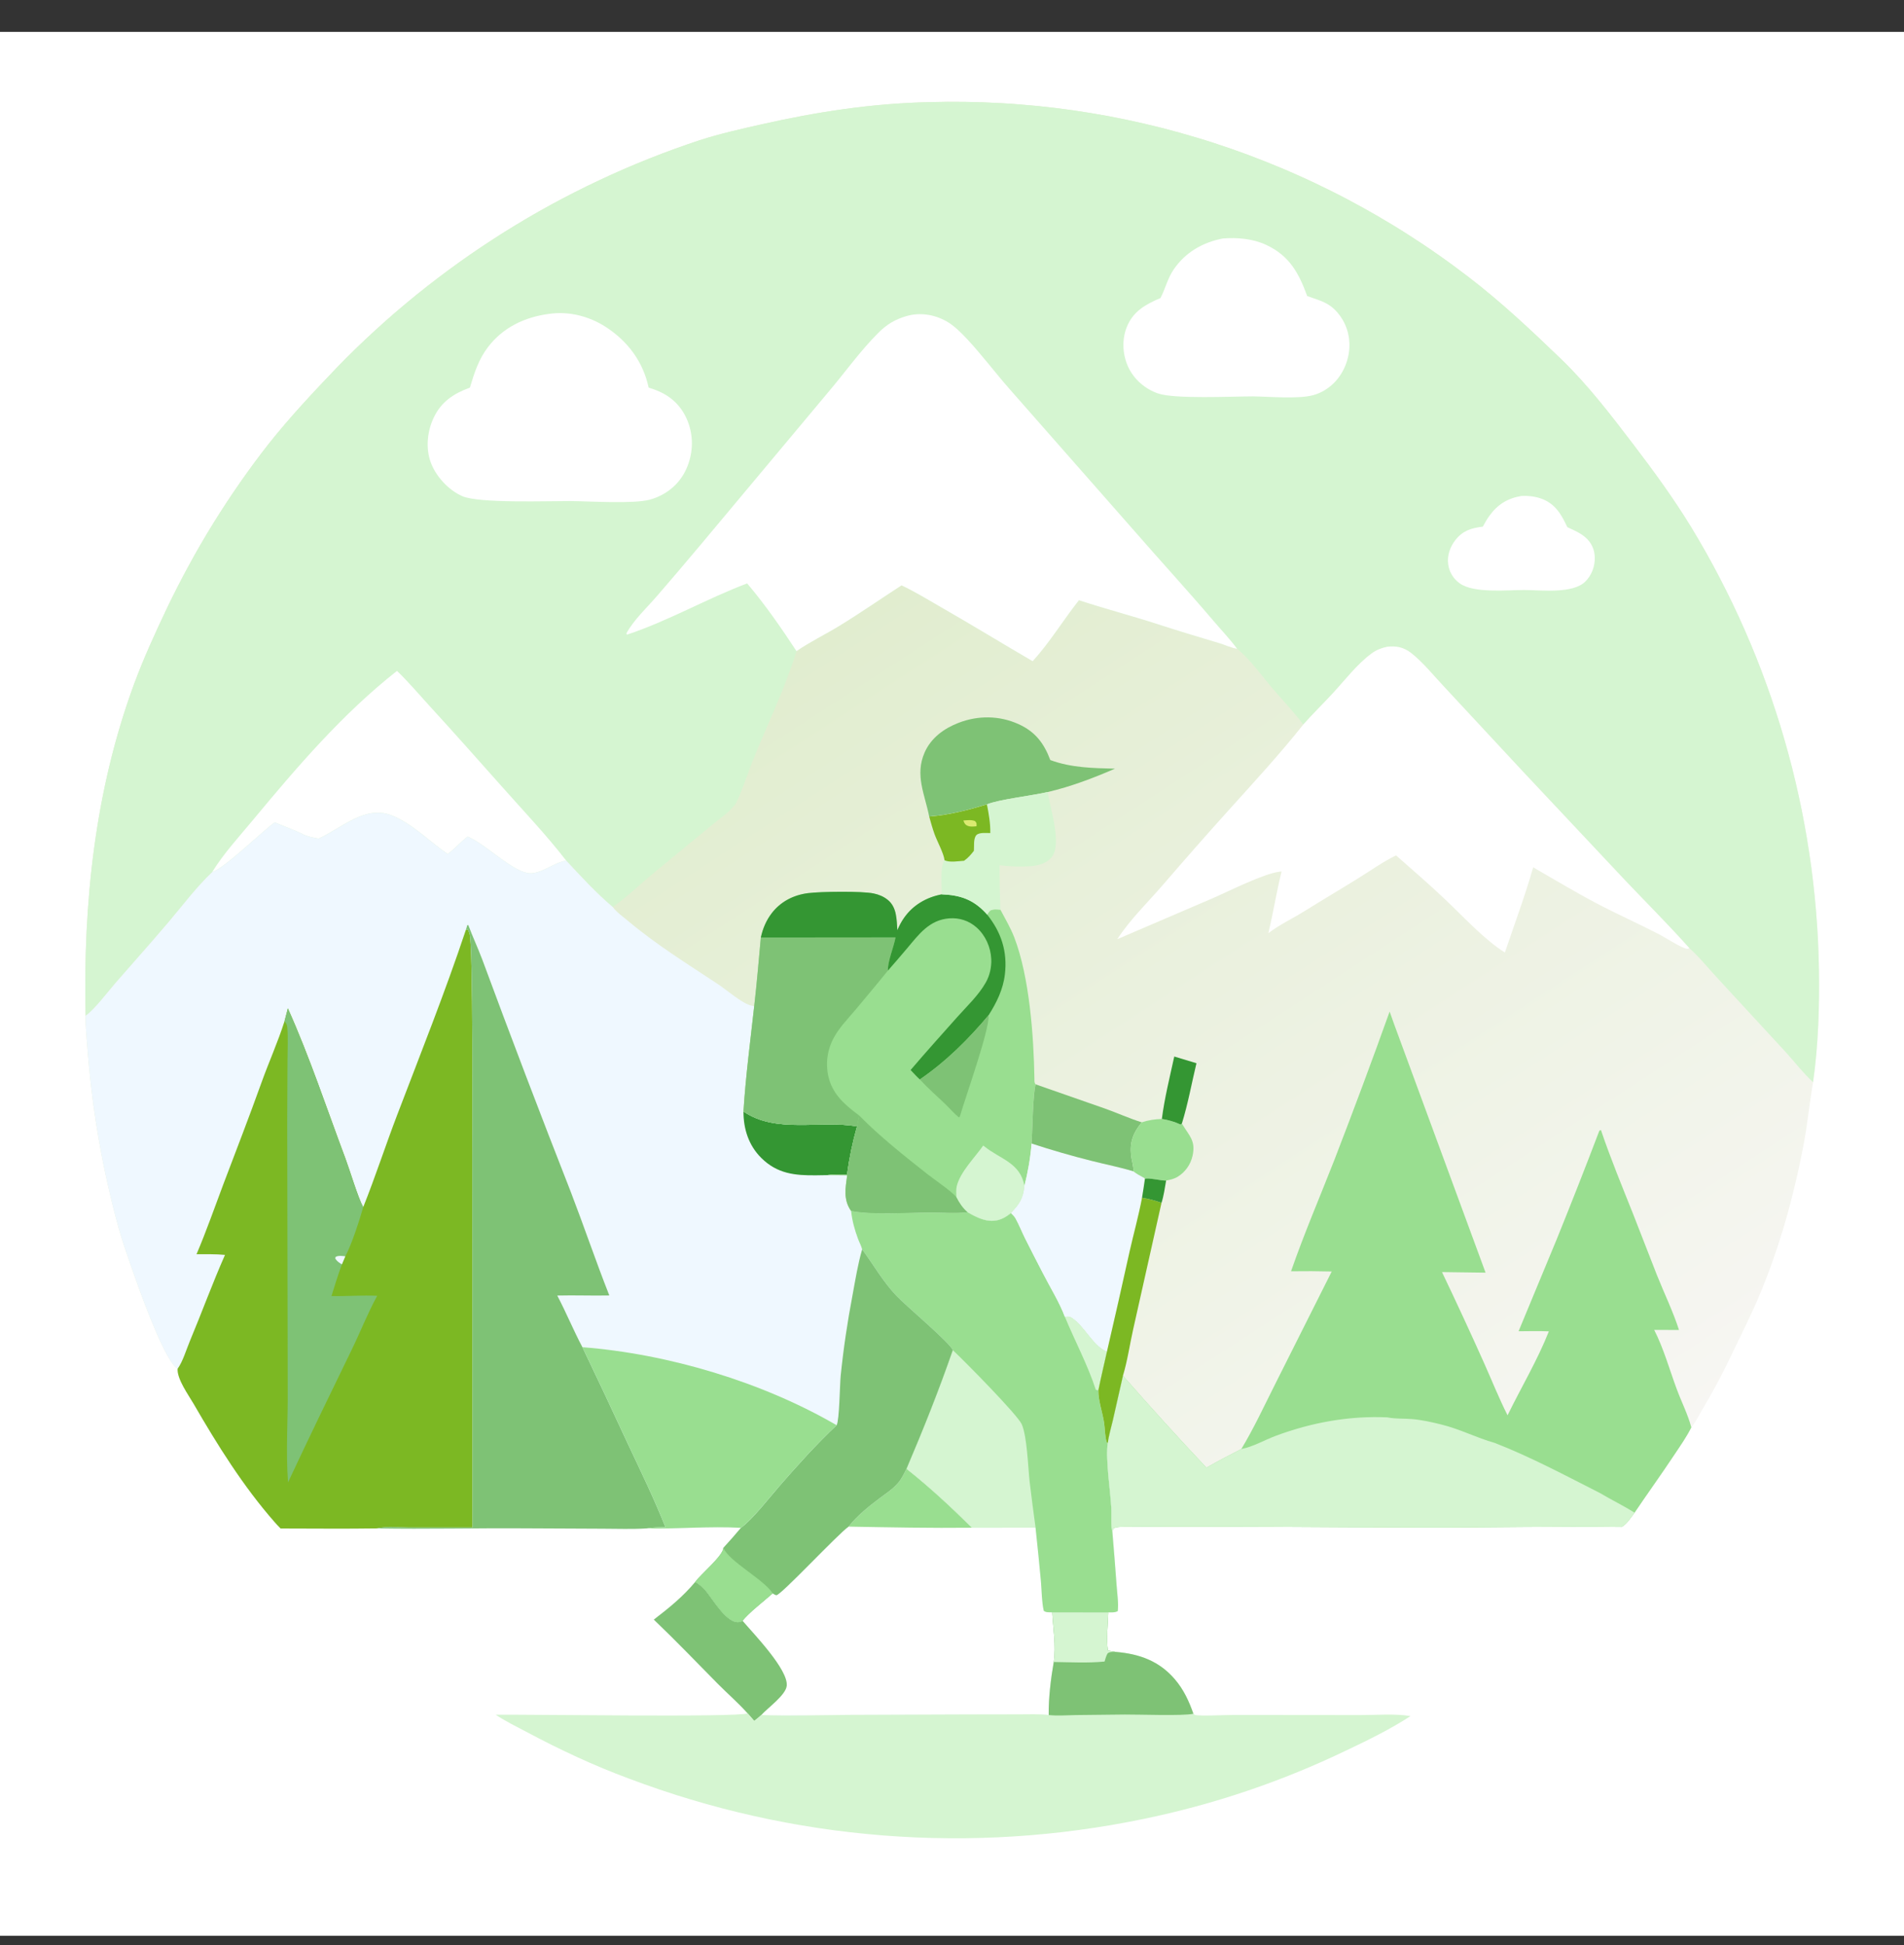 <svg width="46" height="47" viewBox="0 0 46 47" fill="none" xmlns="http://www.w3.org/2000/svg">
<rect x="0" y="0" width="46" height="47" fill="#333333" stroke="none"/>
<g clip-path="url(#clip0_1835_91749)">
<path d="M0 0.77H46V46.77H0V0.77Z" fill="white"/>
<path d="M2.068 24.541C2.007 21.826 2.293 19.101 3.236 16.537C3.467 15.91 3.745 15.304 4.031 14.701C4.2 14.348 4.378 13.999 4.566 13.655C4.753 13.31 4.95 12.972 5.156 12.639C5.363 12.306 5.578 11.978 5.802 11.657C6.026 11.335 6.259 11.02 6.501 10.712C7.009 10.073 7.565 9.481 8.129 8.891C8.28 8.735 8.434 8.58 8.591 8.428C8.747 8.277 8.905 8.127 9.066 7.98C9.227 7.833 9.39 7.688 9.555 7.546C9.721 7.404 9.888 7.264 10.057 7.127C10.227 6.99 10.398 6.855 10.572 6.723C10.745 6.591 10.921 6.462 11.098 6.335C11.275 6.208 11.454 6.084 11.636 5.963C11.817 5.842 11.999 5.723 12.184 5.607C12.369 5.492 12.555 5.379 12.743 5.268C12.931 5.158 13.121 5.051 13.312 4.946C13.504 4.842 13.697 4.74 13.891 4.642C14.085 4.543 14.281 4.447 14.479 4.355C14.676 4.262 14.874 4.172 15.074 4.085C15.274 3.999 15.476 3.915 15.678 3.834C15.88 3.754 16.084 3.676 16.289 3.601C16.494 3.527 16.7 3.455 16.907 3.387C17.394 3.231 17.893 3.118 18.391 3.006C19.738 2.701 21.071 2.498 22.453 2.468C22.599 2.464 22.744 2.461 22.889 2.46C23.034 2.459 23.179 2.46 23.325 2.462C23.47 2.464 23.615 2.468 23.76 2.473C23.905 2.478 24.05 2.485 24.195 2.493C24.34 2.501 24.485 2.511 24.63 2.523C24.775 2.534 24.919 2.547 25.064 2.561C25.209 2.576 25.353 2.592 25.497 2.609C25.641 2.627 25.785 2.646 25.929 2.666C26.073 2.687 26.216 2.709 26.36 2.733C26.503 2.757 26.646 2.782 26.789 2.808C26.931 2.835 27.074 2.863 27.216 2.893C27.358 2.923 27.5 2.954 27.641 2.987C27.783 3.02 27.924 3.054 28.065 3.09C28.206 3.126 28.346 3.163 28.486 3.202C28.626 3.241 28.765 3.281 28.904 3.323C29.044 3.364 29.182 3.408 29.32 3.452C29.458 3.497 29.596 3.543 29.733 3.591C29.87 3.639 30.007 3.688 30.143 3.738C30.279 3.789 30.415 3.841 30.55 3.895C30.685 3.948 30.82 4.003 30.953 4.059C31.087 4.116 31.22 4.173 31.353 4.233C31.486 4.292 31.618 4.352 31.749 4.414C31.88 4.476 32.011 4.54 32.141 4.605C32.271 4.669 32.4 4.736 32.529 4.803C32.657 4.871 32.785 4.94 32.912 5.01C33.039 5.08 33.166 5.152 33.291 5.225C33.417 5.298 33.541 5.372 33.666 5.448C33.789 5.523 33.913 5.6 34.035 5.679C34.157 5.757 34.279 5.837 34.399 5.917C34.52 5.998 34.64 6.08 34.759 6.164C34.878 6.247 34.995 6.332 35.113 6.418C35.23 6.504 35.346 6.591 35.461 6.679C36.249 7.28 36.996 7.982 37.709 8.669C38.36 9.295 38.931 10.043 39.478 10.761C39.964 11.398 40.433 12.043 40.852 12.727C40.913 12.827 40.973 12.928 41.032 13.029C41.092 13.13 41.15 13.232 41.208 13.334C41.265 13.436 41.322 13.539 41.378 13.642C41.434 13.745 41.489 13.849 41.543 13.953C41.597 14.057 41.651 14.162 41.703 14.267C41.756 14.372 41.807 14.477 41.858 14.583C41.909 14.689 41.959 14.795 42.008 14.902C42.057 15.008 42.105 15.115 42.152 15.223C42.199 15.33 42.245 15.438 42.291 15.546C42.336 15.655 42.381 15.763 42.425 15.872C42.468 15.981 42.511 16.09 42.553 16.2C42.594 16.31 42.635 16.42 42.675 16.53C42.715 16.64 42.755 16.751 42.793 16.862C42.831 16.973 42.868 17.084 42.904 17.196C42.941 17.308 42.976 17.419 43.011 17.532C43.045 17.644 43.079 17.756 43.111 17.869C43.144 17.982 43.175 18.095 43.206 18.208C43.237 18.321 43.267 18.435 43.296 18.549C43.324 18.662 43.352 18.776 43.379 18.89C43.406 19.005 43.432 19.119 43.457 19.234C43.482 19.348 43.507 19.463 43.53 19.578C43.553 19.693 43.575 19.809 43.596 19.924C43.618 20.04 43.638 20.155 43.657 20.271C43.677 20.387 43.695 20.503 43.712 20.619C43.73 20.735 43.746 20.851 43.762 20.967C43.777 21.083 43.792 21.2 43.805 21.317C43.819 21.433 43.832 21.55 43.843 21.666C43.855 21.783 43.866 21.9 43.875 22.017C43.885 22.134 43.894 22.251 43.901 22.368C43.909 22.485 43.916 22.602 43.922 22.72C43.928 22.837 43.933 22.954 43.936 23.072C43.94 23.189 43.943 23.306 43.945 23.424C43.959 24.328 43.93 25.251 43.803 26.147C43.714 26.67 43.664 27.198 43.563 27.719C43.331 28.918 42.997 30.12 42.527 31.249C42.311 31.769 42.052 32.276 41.809 32.784C41.593 33.235 41.363 33.665 41.106 34.094C41.03 34.221 40.957 34.375 40.862 34.487C40.748 34.719 40.594 34.934 40.452 35.15C40.139 35.621 39.808 36.08 39.492 36.549C39.406 36.661 39.305 36.826 39.177 36.893C37.596 36.873 36.012 36.909 34.431 36.907C32.005 36.904 29.577 36.87 27.152 36.889C27.069 36.89 26.981 36.893 26.903 36.925C26.886 36.962 26.88 36.988 26.877 37.028C26.912 37.455 26.946 37.882 26.977 38.308C26.992 38.507 27.026 38.728 27.005 38.925C26.943 38.965 26.849 38.955 26.776 38.957L25.422 38.955C25.442 39.339 25.519 39.776 25.459 40.155C25.387 40.566 25.333 41.019 25.337 41.436C25.1 41.408 24.85 41.42 24.612 41.42L23.4 41.422L20.486 41.433C19.789 41.439 19.089 41.46 18.393 41.438C18.339 41.488 18.279 41.533 18.221 41.579C18.169 41.516 18.115 41.456 18.061 41.395C17.835 41.142 17.573 40.916 17.334 40.674C16.823 40.157 16.323 39.634 15.796 39.131C16.168 38.844 16.498 38.58 16.799 38.217C16.932 38.035 17.477 37.583 17.476 37.397C17.622 37.24 17.763 37.078 17.901 36.914C17.147 36.87 16.377 36.944 15.621 36.928C15.274 36.949 14.916 36.936 14.568 36.935L12.662 36.926C11.477 36.918 10.292 36.948 9.107 36.927C8.332 36.938 7.555 36.93 6.779 36.929C6.729 36.879 6.681 36.828 6.635 36.775C5.878 35.912 5.252 34.91 4.679 33.919C4.551 33.698 4.276 33.322 4.291 33.07C4.014 32.924 3.477 31.455 3.354 31.12C3.184 30.638 3.002 30.149 2.863 29.658C2.769 29.315 2.683 28.971 2.605 28.625C2.527 28.278 2.457 27.93 2.395 27.58C2.333 27.23 2.28 26.879 2.235 26.527C2.19 26.175 2.153 25.822 2.124 25.468C2.1 25.16 2.066 24.849 2.068 24.541Z" fill="url(#paint0_linear_1835_91749)"/>
<path d="M2.068 24.541C2.007 21.826 2.293 19.101 3.236 16.537C3.467 15.91 3.745 15.304 4.031 14.701C4.2 14.348 4.378 13.999 4.566 13.655C4.753 13.31 4.95 12.972 5.156 12.639C5.363 12.306 5.578 11.978 5.802 11.657C6.026 11.335 6.259 11.02 6.501 10.712C7.009 10.073 7.565 9.481 8.129 8.891C8.28 8.735 8.434 8.58 8.591 8.428C8.747 8.277 8.905 8.127 9.066 7.98C9.227 7.833 9.39 7.688 9.555 7.546C9.721 7.404 9.888 7.264 10.057 7.127C10.227 6.99 10.398 6.855 10.572 6.723C10.745 6.591 10.921 6.462 11.098 6.335C11.275 6.208 11.454 6.084 11.636 5.963C11.817 5.842 11.999 5.723 12.184 5.607C12.369 5.492 12.555 5.379 12.743 5.268C12.931 5.158 13.121 5.051 13.312 4.946C13.504 4.842 13.697 4.74 13.891 4.642C14.085 4.543 14.281 4.447 14.479 4.355C14.676 4.262 14.874 4.172 15.074 4.085C15.274 3.999 15.476 3.915 15.678 3.834C15.88 3.754 16.084 3.676 16.289 3.601C16.494 3.527 16.7 3.455 16.907 3.387C17.394 3.231 17.893 3.118 18.391 3.006C19.738 2.701 21.071 2.498 22.453 2.468C22.599 2.464 22.744 2.461 22.889 2.46C23.034 2.459 23.179 2.46 23.325 2.462C23.47 2.464 23.615 2.468 23.76 2.473C23.905 2.478 24.05 2.485 24.195 2.493C24.34 2.501 24.485 2.511 24.63 2.523C24.775 2.534 24.919 2.547 25.064 2.561C25.209 2.576 25.353 2.592 25.497 2.609C25.641 2.627 25.785 2.646 25.929 2.666C26.073 2.687 26.216 2.709 26.36 2.733C26.503 2.757 26.646 2.782 26.789 2.808C26.931 2.835 27.074 2.863 27.216 2.893C27.358 2.923 27.5 2.954 27.641 2.987C27.783 3.02 27.924 3.054 28.065 3.09C28.206 3.126 28.346 3.163 28.486 3.202C28.626 3.241 28.765 3.281 28.904 3.323C29.044 3.364 29.182 3.408 29.32 3.452C29.458 3.497 29.596 3.543 29.733 3.591C29.87 3.639 30.007 3.688 30.143 3.738C30.279 3.789 30.415 3.841 30.55 3.895C30.685 3.948 30.82 4.003 30.953 4.059C31.087 4.116 31.22 4.173 31.353 4.233C31.486 4.292 31.618 4.352 31.749 4.414C31.88 4.476 32.011 4.54 32.141 4.605C32.271 4.669 32.4 4.736 32.529 4.803C32.657 4.871 32.785 4.94 32.912 5.01C33.039 5.08 33.166 5.152 33.291 5.225C33.417 5.298 33.541 5.372 33.666 5.448C33.789 5.523 33.913 5.6 34.035 5.679C34.157 5.757 34.279 5.837 34.399 5.917C34.52 5.998 34.64 6.08 34.759 6.164C34.878 6.247 34.995 6.332 35.113 6.418C35.23 6.504 35.346 6.591 35.461 6.679C36.249 7.28 36.996 7.982 37.709 8.669C38.36 9.295 38.931 10.043 39.478 10.761C39.964 11.398 40.433 12.043 40.852 12.727C40.913 12.827 40.973 12.928 41.032 13.029C41.092 13.13 41.15 13.232 41.208 13.334C41.265 13.436 41.322 13.539 41.378 13.642C41.434 13.745 41.489 13.849 41.543 13.953C41.597 14.057 41.651 14.162 41.703 14.267C41.756 14.372 41.807 14.477 41.858 14.583C41.909 14.689 41.959 14.795 42.008 14.902C42.057 15.008 42.105 15.115 42.152 15.223C42.199 15.33 42.245 15.438 42.291 15.546C42.336 15.655 42.381 15.763 42.425 15.872C42.468 15.981 42.511 16.09 42.553 16.2C42.594 16.31 42.635 16.42 42.675 16.53C42.715 16.64 42.755 16.751 42.793 16.862C42.831 16.973 42.868 17.084 42.904 17.196C42.941 17.308 42.976 17.419 43.011 17.532C43.045 17.644 43.079 17.756 43.111 17.869C43.144 17.982 43.175 18.095 43.206 18.208C43.237 18.321 43.267 18.435 43.296 18.549C43.324 18.662 43.352 18.776 43.379 18.89C43.406 19.005 43.432 19.119 43.457 19.234C43.482 19.348 43.507 19.463 43.53 19.578C43.553 19.693 43.575 19.809 43.596 19.924C43.618 20.04 43.638 20.155 43.657 20.271C43.677 20.387 43.695 20.503 43.712 20.619C43.73 20.735 43.746 20.851 43.762 20.967C43.777 21.083 43.792 21.2 43.805 21.317C43.819 21.433 43.832 21.55 43.843 21.666C43.855 21.783 43.866 21.9 43.875 22.017C43.885 22.134 43.894 22.251 43.901 22.368C43.909 22.485 43.916 22.602 43.922 22.72C43.928 22.837 43.933 22.954 43.936 23.072C43.94 23.189 43.943 23.306 43.945 23.424C43.959 24.328 43.93 25.251 43.803 26.147C43.568 25.931 43.363 25.665 43.148 25.427L41.494 23.633C41.271 23.395 41.06 23.127 40.816 22.91C40.315 22.349 39.782 21.817 39.264 21.272L36.782 18.629L34.897 16.6C34.643 16.332 34.382 16.004 34.093 15.777C33.914 15.638 33.724 15.598 33.503 15.629C33.359 15.662 33.251 15.705 33.131 15.793C32.787 16.048 32.493 16.433 32.203 16.748C31.967 17.003 31.715 17.247 31.486 17.506C31.269 17.21 31.002 16.936 30.763 16.657C30.49 16.337 30.213 15.941 29.89 15.675C29.742 15.654 29.599 15.581 29.456 15.538C28.954 15.389 28.456 15.239 27.957 15.077C27.331 14.874 26.692 14.707 26.068 14.502C25.684 14.986 25.367 15.516 24.95 15.976C24.217 15.549 23.496 15.106 22.76 14.684C22.44 14.501 22.114 14.3 21.781 14.142C21.281 14.468 20.789 14.808 20.28 15.12C19.941 15.329 19.571 15.506 19.244 15.732C18.969 16.626 18.535 17.515 18.184 18.383C18.092 18.609 17.864 19.298 17.757 19.442C17.612 19.634 17.358 19.8 17.174 19.955L15.778 21.105C15.459 21.368 15.141 21.68 14.804 21.914C14.398 21.57 14.04 21.179 13.678 20.79C13.457 20.833 13.258 20.972 13.048 21.051C12.945 21.089 12.845 21.114 12.736 21.091C12.332 21.008 11.757 20.423 11.331 20.228L11.299 20.213C11.127 20.339 10.993 20.509 10.816 20.633C10.368 20.331 9.957 19.888 9.448 19.695C8.809 19.454 8.251 20.01 7.701 20.261C7.575 20.24 7.467 20.22 7.348 20.171C7.126 20.053 6.871 19.97 6.639 19.869C6.326 20.092 5.42 20.984 5.128 21.069C4.75 21.425 4.422 21.864 4.086 22.261C3.659 22.766 3.217 23.258 2.783 23.758C2.594 23.976 2.285 24.388 2.068 24.541Z" fill="#D5F5D1"/>
<path d="M15.144 15.335L15.134 15.303C15.309 14.979 15.629 14.683 15.869 14.405C16.225 13.993 16.578 13.578 16.928 13.161L20.007 9.479C20.412 9.003 20.781 8.479 21.224 8.038C21.424 7.838 21.626 7.717 21.9 7.637C22.225 7.543 22.569 7.597 22.863 7.761C23.049 7.865 23.22 8.038 23.365 8.192C23.726 8.58 24.045 9.007 24.395 9.405L27.408 12.831C28.033 13.549 28.678 14.251 29.296 14.976C29.491 15.207 29.709 15.434 29.889 15.676C29.742 15.654 29.599 15.581 29.455 15.539C28.953 15.389 28.456 15.239 27.957 15.077C27.331 14.874 26.692 14.708 26.067 14.502C25.684 14.987 25.366 15.517 24.949 15.976C24.217 15.55 23.495 15.106 22.76 14.685C22.44 14.501 22.114 14.3 21.781 14.143C21.28 14.468 20.789 14.809 20.28 15.121C19.94 15.329 19.571 15.507 19.243 15.732C18.882 15.18 18.478 14.599 18.051 14.096C17.074 14.464 16.135 15.009 15.144 15.335Z" fill="white"/>
<path d="M5.127 21.069C5.403 20.622 5.768 20.226 6.103 19.823C7.168 18.539 8.276 17.244 9.591 16.21C9.867 16.474 10.119 16.774 10.377 17.056C10.963 17.695 11.537 18.344 12.113 18.991C12.637 19.583 13.193 20.165 13.677 20.791C13.457 20.833 13.257 20.973 13.048 21.051C12.945 21.09 12.844 21.114 12.735 21.092C12.332 21.008 11.757 20.424 11.331 20.228L11.299 20.213C11.126 20.34 10.992 20.509 10.816 20.633C10.368 20.331 9.957 19.888 9.448 19.695C8.809 19.454 8.25 20.01 7.7 20.261C7.575 20.24 7.466 20.22 7.348 20.171C7.125 20.053 6.871 19.97 6.638 19.869C6.326 20.093 5.419 20.984 5.127 21.069Z" fill="white"/>
<path d="M13.262 7.584C13.741 7.514 14.228 7.638 14.631 7.897C15.167 8.243 15.538 8.741 15.671 9.366C15.914 9.438 16.131 9.539 16.315 9.719C16.579 9.977 16.72 10.357 16.716 10.723C16.712 11.091 16.569 11.474 16.301 11.732C16.28 11.752 16.258 11.772 16.236 11.791C16.213 11.81 16.19 11.828 16.167 11.846C16.143 11.863 16.119 11.88 16.094 11.896C16.07 11.912 16.044 11.927 16.019 11.942C15.993 11.956 15.967 11.97 15.941 11.982C15.914 11.995 15.887 12.007 15.86 12.018C15.833 12.029 15.805 12.04 15.777 12.049C15.749 12.058 15.721 12.066 15.693 12.074C15.296 12.178 14.252 12.111 13.785 12.106C13.249 12.104 11.576 12.165 11.171 11.989C10.839 11.845 10.529 11.509 10.406 11.17C10.281 10.825 10.322 10.425 10.476 10.096C10.658 9.707 10.96 9.509 11.353 9.365C11.458 9.013 11.562 8.684 11.788 8.388C12.152 7.91 12.678 7.661 13.262 7.584Z" fill="white"/>
<path d="M29.549 5.761C29.901 5.736 30.267 5.766 30.591 5.917C31.153 6.179 31.378 6.597 31.582 7.153C31.817 7.24 32.038 7.286 32.228 7.463C32.242 7.477 32.257 7.491 32.271 7.506C32.284 7.52 32.298 7.535 32.311 7.55C32.324 7.565 32.337 7.581 32.349 7.597C32.361 7.613 32.373 7.629 32.385 7.645C32.396 7.661 32.407 7.678 32.418 7.695C32.429 7.712 32.439 7.729 32.449 7.747C32.459 7.764 32.468 7.782 32.477 7.8C32.486 7.818 32.494 7.836 32.502 7.854C32.51 7.873 32.518 7.891 32.525 7.91C32.532 7.929 32.538 7.948 32.545 7.967C32.551 7.986 32.556 8.005 32.562 8.025C32.567 8.044 32.571 8.063 32.575 8.083C32.58 8.103 32.583 8.122 32.587 8.142C32.59 8.162 32.592 8.182 32.594 8.202C32.597 8.222 32.598 8.242 32.599 8.262C32.601 8.282 32.601 8.302 32.602 8.322C32.606 8.665 32.465 9.022 32.218 9.262C32.084 9.393 31.914 9.496 31.733 9.546C31.369 9.647 30.66 9.581 30.266 9.577C29.748 9.578 28.381 9.644 27.979 9.507C27.669 9.4 27.4 9.171 27.26 8.872C27.121 8.577 27.1 8.219 27.218 7.914C27.368 7.525 27.676 7.354 28.037 7.201C28.155 6.975 28.207 6.729 28.355 6.512C28.637 6.097 29.061 5.853 29.549 5.761Z" fill="white"/>
<path d="M36.758 11.983C36.909 11.974 37.072 11.992 37.216 12.04C37.569 12.16 37.718 12.42 37.866 12.737C38.022 12.809 38.193 12.88 38.32 12.999C38.455 13.124 38.525 13.285 38.529 13.469C38.535 13.684 38.453 13.903 38.298 14.054C37.992 14.352 37.233 14.257 36.819 14.255C36.405 14.256 35.6 14.339 35.263 14.092C35.245 14.079 35.227 14.065 35.21 14.05C35.193 14.035 35.177 14.019 35.162 14.003C35.146 13.986 35.132 13.969 35.118 13.951C35.105 13.933 35.092 13.914 35.08 13.895C35.069 13.876 35.058 13.856 35.048 13.836C35.038 13.815 35.029 13.795 35.022 13.773C35.014 13.752 35.008 13.731 35.002 13.709C34.996 13.687 34.992 13.665 34.989 13.642C34.957 13.428 35.031 13.213 35.164 13.045C35.344 12.818 35.552 12.757 35.825 12.724C35.873 12.634 35.922 12.547 35.982 12.465C36.181 12.188 36.424 12.038 36.758 11.983Z" fill="white"/>
<path d="M7.701 20.262C8.251 20.011 8.809 19.455 9.448 19.696C9.957 19.889 10.368 20.332 10.816 20.634C10.993 20.509 11.127 20.34 11.299 20.214L11.331 20.229C11.757 20.424 12.332 21.009 12.736 21.092C12.845 21.115 12.945 21.09 13.048 21.052C13.258 20.973 13.457 20.834 13.678 20.791C14.04 21.18 14.398 21.571 14.804 21.915C14.899 22.043 15.05 22.148 15.172 22.25C15.862 22.83 16.613 23.293 17.361 23.789C17.56 23.922 17.95 24.264 18.174 24.302C18.183 24.303 18.193 24.305 18.203 24.307C18.21 24.308 18.216 24.309 18.222 24.309C18.129 25.154 18.015 26.008 17.962 26.855C18.753 27.399 19.826 27.057 20.705 27.216C20.597 27.597 20.517 27.983 20.464 28.375C20.302 28.375 20.14 28.369 19.98 28.393C20.142 28.392 20.305 28.393 20.468 28.395C20.427 28.701 20.37 28.99 20.563 29.258C21.071 29.358 21.911 29.298 22.451 29.295C22.751 29.294 23.083 29.321 23.378 29.289C23.597 29.416 23.842 29.542 24.104 29.481C24.221 29.453 24.332 29.384 24.424 29.308C24.466 29.349 24.51 29.391 24.538 29.443C24.622 29.596 24.689 29.764 24.766 29.921C24.905 30.203 25.053 30.482 25.196 30.762C25.371 31.104 25.594 31.459 25.728 31.818C25.802 31.803 25.837 31.799 25.902 31.843C26.197 32.041 26.394 32.481 26.698 32.635C26.707 32.64 26.716 32.645 26.726 32.65C26.732 32.653 26.738 32.655 26.744 32.658C26.674 32.968 26.6 33.278 26.537 33.589C26.534 33.848 26.634 34.114 26.674 34.369C26.699 34.527 26.691 34.703 26.742 34.854L26.765 34.861C26.704 35.235 26.825 36.012 26.848 36.425C26.859 36.612 26.833 36.853 26.877 37.029C26.912 37.456 26.946 37.882 26.977 38.309C26.992 38.508 27.026 38.728 27.005 38.925C26.943 38.966 26.849 38.956 26.776 38.958L25.422 38.956C25.442 39.34 25.519 39.777 25.458 40.156C25.387 40.566 25.333 41.02 25.336 41.437C25.1 41.409 24.85 41.421 24.612 41.421L23.4 41.423L20.486 41.434C19.789 41.44 19.089 41.461 18.393 41.438C18.339 41.489 18.279 41.534 18.221 41.58C18.169 41.517 18.115 41.456 18.061 41.396C17.835 41.142 17.573 40.917 17.334 40.675C16.823 40.157 16.322 39.635 15.796 39.132C16.167 38.845 16.498 38.581 16.799 38.218C16.932 38.036 17.477 37.584 17.476 37.398C17.622 37.24 17.763 37.079 17.901 36.915C17.147 36.87 16.377 36.945 15.621 36.928C15.274 36.95 14.916 36.937 14.568 36.936L12.662 36.926C11.477 36.918 10.291 36.949 9.107 36.928C8.331 36.939 7.555 36.93 6.779 36.93C6.729 36.88 6.681 36.829 6.635 36.776C5.878 35.913 5.252 34.911 4.679 33.92C4.551 33.699 4.276 33.323 4.291 33.071C4.014 32.925 3.477 31.456 3.354 31.121C3.184 30.639 3.002 30.15 2.863 29.659C2.768 29.316 2.682 28.972 2.604 28.625C2.526 28.279 2.457 27.931 2.395 27.581C2.333 27.231 2.28 26.88 2.235 26.528C2.189 26.176 2.153 25.823 2.124 25.469C2.1 25.161 2.066 24.85 2.068 24.541C2.285 24.389 2.594 23.977 2.783 23.758C3.217 23.259 3.659 22.767 4.086 22.262C4.422 21.865 4.75 21.426 5.128 21.07C5.419 20.985 6.326 20.093 6.638 19.87C6.871 19.971 7.126 20.054 7.348 20.172C7.467 20.221 7.575 20.241 7.701 20.262Z" fill="#eff8ff"/>
<path d="M11.257 22.462L11.309 22.463C11.319 22.491 11.33 22.518 11.341 22.545C11.434 22.774 11.411 27.38 11.411 27.955L11.416 36.907L9.891 36.907C9.647 36.907 9.342 36.874 9.107 36.928C8.331 36.939 7.555 36.931 6.779 36.93C6.729 36.88 6.681 36.829 6.635 36.776C5.877 35.913 5.252 34.911 4.679 33.92C4.551 33.699 4.276 33.323 4.291 33.071C4.419 32.892 4.498 32.616 4.585 32.408C4.875 31.715 5.132 31.006 5.436 30.32C5.209 30.298 4.977 30.305 4.748 30.303C4.984 29.751 5.184 29.174 5.396 28.613C5.706 27.796 6.02 26.985 6.315 26.163C6.494 25.663 6.713 25.18 6.874 24.673L6.955 24.364C7.484 25.544 7.894 26.788 8.348 27.998C8.456 28.286 8.647 28.932 8.775 29.167C9.068 28.433 9.313 27.679 9.595 26.94C10.162 25.454 10.754 23.971 11.257 22.462Z" fill="#7CB823"/>
<path d="M6.874 24.672L6.955 24.363C7.484 25.543 7.894 26.787 8.348 27.998C8.455 28.285 8.646 28.931 8.775 29.167C8.688 29.476 8.493 30.078 8.343 30.353L8.26 30.549C8.167 30.802 8.087 31.057 8.008 31.314C8.377 31.323 8.745 31.29 9.113 31.308C8.885 31.724 8.707 32.18 8.499 32.607C7.981 33.673 7.46 34.743 6.959 35.816C6.902 35.061 6.96 34.29 6.951 33.533L6.939 27.104L6.946 25.61C6.947 25.353 6.962 25.085 6.942 24.829C6.937 24.76 6.916 24.726 6.874 24.672Z" fill="#7EC275"/>
<path d="M8.26 30.549C8.21 30.517 8.156 30.486 8.121 30.437C8.094 30.4 8.1 30.418 8.107 30.37C8.178 30.329 8.265 30.347 8.343 30.353L8.26 30.549Z" fill="#eff8ff"/>
<path d="M20.502 36.885C20.701 36.626 20.996 36.393 21.253 36.198C21.389 36.096 21.536 36.002 21.653 35.878C21.662 35.869 21.671 35.859 21.679 35.85C21.778 35.744 21.836 35.616 21.9 35.488C22.46 35.93 22.974 36.411 23.482 36.912L25.019 36.91C25.066 37.344 25.109 37.779 25.149 38.213C25.17 38.444 25.166 38.694 25.218 38.92C25.276 38.964 25.352 38.954 25.422 38.956C25.442 39.339 25.519 39.776 25.459 40.155C25.387 40.566 25.333 41.019 25.337 41.436C25.1 41.409 24.85 41.42 24.612 41.42L23.4 41.422L20.486 41.434C19.789 41.439 19.089 41.461 18.393 41.438C18.339 41.489 18.279 41.533 18.221 41.58C18.169 41.517 18.115 41.456 18.061 41.395C17.835 41.142 17.573 40.917 17.334 40.675C16.823 40.157 16.323 39.635 15.796 39.132C16.168 38.845 16.498 38.58 16.799 38.218C16.885 38.277 16.964 38.337 17.033 38.415C17.213 38.617 17.57 39.265 17.877 39.188C17.901 39.182 17.919 39.172 17.941 39.161C18.063 38.989 18.487 38.661 18.668 38.498C18.698 38.518 18.719 38.533 18.755 38.542C18.85 38.563 20.242 37.065 20.502 36.885Z" fill="white"/>
<path d="M16.799 38.218C16.885 38.277 16.964 38.337 17.033 38.415C17.213 38.617 17.57 39.265 17.877 39.188C17.901 39.182 17.919 39.172 17.941 39.161C18.194 39.46 19.053 40.343 19.007 40.734C18.981 40.96 18.542 41.269 18.393 41.438C18.339 41.489 18.279 41.534 18.221 41.58C18.169 41.517 18.115 41.456 18.061 41.396C17.835 41.142 17.573 40.917 17.334 40.675C16.823 40.157 16.323 39.635 15.796 39.132C16.168 38.845 16.498 38.58 16.799 38.218Z" fill="#7EC275"/>
<path d="M20.502 36.885C20.701 36.626 20.995 36.393 21.253 36.198C21.388 36.096 21.536 36.002 21.653 35.878C21.662 35.869 21.67 35.859 21.679 35.85C21.778 35.744 21.836 35.616 21.9 35.488C22.46 35.93 22.974 36.411 23.481 36.912C22.489 36.923 21.494 36.903 20.502 36.885Z" fill="#99DE90"/>
<path d="M20.562 29.258C21.071 29.357 21.911 29.298 22.451 29.295C22.75 29.293 23.082 29.321 23.378 29.289C23.597 29.416 23.841 29.542 24.104 29.48C24.221 29.453 24.332 29.384 24.424 29.308C24.466 29.349 24.509 29.391 24.538 29.442C24.622 29.596 24.688 29.764 24.766 29.921C24.905 30.203 25.052 30.481 25.196 30.762C25.37 31.104 25.593 31.459 25.728 31.818C25.802 31.803 25.837 31.799 25.902 31.842C26.196 32.041 26.394 32.48 26.698 32.635C26.707 32.639 26.716 32.644 26.725 32.649C26.731 32.652 26.737 32.655 26.743 32.658C26.674 32.968 26.599 33.277 26.537 33.588C26.533 33.848 26.634 34.113 26.674 34.369C26.699 34.527 26.69 34.702 26.741 34.853L26.764 34.861C26.704 35.234 26.825 36.012 26.848 36.425C26.858 36.611 26.832 36.852 26.876 37.029C26.912 37.455 26.946 37.882 26.977 38.309C26.991 38.508 27.026 38.728 27.005 38.925C26.942 38.965 26.849 38.956 26.776 38.957L25.422 38.956C25.352 38.954 25.275 38.964 25.217 38.92C25.166 38.694 25.169 38.445 25.149 38.214C25.109 37.779 25.065 37.344 25.018 36.91L23.481 36.912C22.974 36.411 22.46 35.93 21.899 35.488C22.299 34.551 22.686 33.584 23.019 32.621C22.96 32.451 21.872 31.538 21.648 31.299C21.324 30.952 21.108 30.564 20.829 30.187C20.809 30.102 20.758 30.012 20.728 29.929C20.645 29.702 20.588 29.497 20.562 29.258Z" fill="#99DE90"/>
<path d="M23.019 32.621C23.274 32.856 24.58 34.179 24.684 34.41C24.815 34.702 24.837 35.458 24.876 35.802C24.92 36.172 24.968 36.541 25.019 36.91L23.482 36.911C22.974 36.41 22.46 35.93 21.9 35.488C22.3 34.551 22.686 33.584 23.019 32.621Z" fill="#D5F5D1"/>
<path d="M25.728 31.818C25.802 31.803 25.837 31.799 25.902 31.843C26.197 32.041 26.394 32.481 26.698 32.635C26.707 32.64 26.716 32.645 26.726 32.649C26.732 32.652 26.738 32.655 26.743 32.658C26.674 32.968 26.6 33.277 26.537 33.589C26.511 33.593 26.498 33.586 26.474 33.578C26.279 32.977 25.97 32.403 25.728 31.818Z" fill="#D5F5D1"/>
<path d="M11.257 22.461L11.29 22.354L11.313 22.349C11.418 22.631 11.546 22.903 11.652 23.185C12.346 25.063 13.059 26.934 13.79 28.798C14.109 29.628 14.395 30.474 14.721 31.3C14.302 31.309 13.882 31.291 13.463 31.302C13.679 31.711 13.854 32.142 14.071 32.55C14.436 33.313 14.796 34.078 15.151 34.846C15.469 35.524 15.801 36.202 16.077 36.898C15.928 36.904 15.768 36.901 15.621 36.928C15.274 36.949 14.915 36.936 14.568 36.935L12.662 36.926C11.477 36.918 10.291 36.948 9.107 36.927C9.342 36.873 9.647 36.906 9.891 36.906L11.416 36.907L11.411 27.954C11.411 27.38 11.435 22.773 11.341 22.544C11.33 22.517 11.319 22.49 11.309 22.462L11.257 22.461Z" fill="#7EC275"/>
<path d="M20.829 30.186C21.108 30.564 21.324 30.952 21.649 31.299C21.872 31.538 22.961 32.451 23.019 32.621C22.686 33.584 22.3 34.551 21.9 35.488C21.836 35.616 21.778 35.744 21.679 35.85C21.67 35.859 21.662 35.869 21.653 35.878C21.536 36.002 21.388 36.096 21.253 36.198C20.995 36.393 20.701 36.626 20.502 36.885C20.241 37.065 18.85 38.563 18.755 38.542C18.719 38.533 18.698 38.518 18.668 38.498C18.486 38.661 18.063 38.989 17.941 39.161C17.919 39.172 17.901 39.182 17.877 39.188C17.57 39.265 17.213 38.617 17.033 38.415C16.963 38.337 16.884 38.277 16.799 38.218C16.932 38.035 17.476 37.584 17.476 37.398C17.621 37.24 17.763 37.079 17.901 36.914C18.186 36.706 18.59 36.182 18.835 35.9C19.27 35.401 19.73 34.887 20.213 34.435C20.28 34.308 20.289 33.471 20.31 33.246C20.377 32.587 20.474 31.931 20.599 31.28C20.666 30.915 20.726 30.543 20.829 30.186Z" fill="#7EC275"/>
<path d="M17.476 37.398C17.616 37.731 18.452 38.158 18.668 38.497C18.486 38.661 18.063 38.988 17.941 39.161C17.919 39.171 17.901 39.181 17.877 39.187C17.57 39.264 17.213 38.616 17.033 38.415C16.963 38.336 16.884 38.277 16.799 38.217C16.932 38.035 17.476 37.584 17.476 37.398Z" fill="#99DE90"/>
<path d="M14.071 32.55C16.143 32.711 18.415 33.389 20.213 34.435C19.73 34.886 19.27 35.401 18.835 35.9C18.589 36.182 18.185 36.705 17.9 36.914C17.147 36.87 16.377 36.945 15.62 36.928C15.768 36.901 15.928 36.904 16.077 36.898C15.801 36.202 15.469 35.524 15.151 34.846C14.796 34.078 14.436 33.313 14.071 32.55Z" fill="#99DE90"/>
<path d="M17.962 26.855C18.753 27.399 19.825 27.057 20.705 27.216C20.597 27.596 20.517 27.983 20.464 28.375C20.302 28.374 20.14 28.368 19.979 28.393C19.893 28.395 19.806 28.396 19.719 28.397C19.203 28.403 18.778 28.36 18.392 27.977C18.087 27.674 17.961 27.277 17.962 26.855Z" fill="#349633"/>
<path d="M31.191 30.716C31.505 29.811 31.888 28.92 32.237 28.028C32.697 26.838 33.143 25.643 33.573 24.441L33.686 24.758L35.891 30.749L34.838 30.735C35.185 31.461 35.523 32.191 35.852 32.926C36.041 33.348 36.213 33.782 36.422 34.195C36.751 33.523 37.145 32.863 37.42 32.167C37.176 32.157 36.932 32.163 36.688 32.165L37.605 29.954C37.959 29.079 38.305 28.201 38.64 27.319L38.678 27.303C38.911 27.993 39.192 28.668 39.461 29.346L40.03 30.805C40.205 31.244 40.42 31.686 40.564 32.134C40.364 32.132 40.164 32.131 39.965 32.132C40.197 32.589 40.332 33.085 40.51 33.564C40.622 33.868 40.779 34.175 40.862 34.488C40.747 34.719 40.594 34.935 40.451 35.15C40.139 35.621 39.807 36.08 39.491 36.549C39.405 36.661 39.304 36.827 39.176 36.894C37.595 36.873 36.012 36.91 34.43 36.907C32.005 36.904 29.576 36.871 27.152 36.89C27.068 36.89 26.98 36.893 26.902 36.926C26.885 36.962 26.879 36.989 26.876 37.029C26.832 36.852 26.858 36.611 26.848 36.425C26.825 36.012 26.704 35.234 26.764 34.861C26.786 34.679 26.846 34.492 26.887 34.313L27.13 33.239C27.789 33.992 28.461 34.732 29.147 35.461C29.424 35.302 29.706 35.156 29.99 35.01C30.294 34.507 30.544 33.965 30.808 33.441L32.174 30.721C31.847 30.713 31.519 30.711 31.191 30.716Z" fill="#99DE90"/>
<path d="M27.13 33.239C27.789 33.992 28.461 34.732 29.147 35.461C29.424 35.302 29.706 35.156 29.99 35.01C30.264 34.96 30.552 34.793 30.815 34.694C31.683 34.37 32.591 34.204 33.519 34.245L33.549 34.251C33.727 34.283 33.924 34.271 34.105 34.286C34.346 34.305 34.589 34.36 34.822 34.418C35.275 34.529 35.675 34.741 36.113 34.863C36.983 35.202 37.821 35.651 38.653 36.073C38.929 36.238 39.221 36.377 39.491 36.549C39.405 36.661 39.304 36.827 39.176 36.894C37.595 36.873 36.012 36.91 34.43 36.907C32.005 36.904 29.576 36.871 27.152 36.89C27.068 36.89 26.98 36.893 26.902 36.925C26.885 36.962 26.879 36.988 26.876 37.029C26.832 36.852 26.858 36.611 26.848 36.425C26.825 36.012 26.704 35.234 26.764 34.861C26.786 34.679 26.846 34.492 26.887 34.313L27.13 33.239Z" fill="#D5F5D1"/>
<path d="M18.382 22.651C18.427 22.439 18.511 22.24 18.642 22.067C18.858 21.784 19.169 21.625 19.518 21.58C19.835 21.54 20.814 21.527 21.105 21.587C21.231 21.613 21.35 21.662 21.45 21.744C21.669 21.924 21.66 22.216 21.68 22.475C21.723 22.371 21.777 22.267 21.842 22.175C22.059 21.866 22.385 21.678 22.752 21.609C23.186 21.625 23.499 21.728 23.802 22.046C23.819 22.063 23.834 22.081 23.85 22.099C23.869 22.059 23.891 22.032 23.922 21.999C24.002 21.959 24.082 21.973 24.169 21.978C24.285 22.198 24.418 22.423 24.507 22.655C24.872 23.61 24.975 25.039 24.991 26.059C24.992 26.102 24.985 26.17 25.023 26.2C24.957 26.357 24.941 27.363 24.923 27.629C24.894 27.98 24.836 28.311 24.75 28.653C24.727 28.949 24.626 29.101 24.424 29.308C24.332 29.384 24.221 29.453 24.104 29.48C23.841 29.542 23.597 29.416 23.378 29.289C23.082 29.321 22.75 29.293 22.451 29.295C21.911 29.298 21.071 29.358 20.563 29.258C20.37 28.989 20.427 28.7 20.468 28.395C20.305 28.393 20.142 28.392 19.979 28.393C20.14 28.368 20.302 28.374 20.464 28.375C20.517 27.983 20.597 27.596 20.705 27.216C19.825 27.057 18.752 27.399 17.962 26.855C18.015 26.008 18.128 25.153 18.222 24.309C18.285 23.757 18.331 23.204 18.382 22.651Z" fill="#99DE90"/>
<path d="M18.382 22.65L21.636 22.648C21.594 22.881 21.442 23.23 21.452 23.45C21.202 23.761 20.943 24.068 20.687 24.375C20.486 24.616 20.245 24.855 20.109 25.141C20.096 25.169 20.084 25.197 20.073 25.225C20.062 25.253 20.052 25.281 20.043 25.31C20.033 25.339 20.025 25.368 20.018 25.398C20.011 25.427 20.005 25.457 20 25.487C19.994 25.517 19.99 25.547 19.987 25.577C19.984 25.607 19.982 25.637 19.981 25.668C19.98 25.698 19.98 25.728 19.981 25.758C19.982 25.789 19.984 25.819 19.987 25.849C20.032 26.279 20.257 26.557 20.581 26.816C20.64 26.863 20.7 26.909 20.761 26.955L20.705 27.215C19.825 27.056 18.752 27.398 17.962 26.854C18.015 26.007 18.128 25.153 18.222 24.309C18.285 23.757 18.331 23.203 18.382 22.65Z" fill="#7EC275"/>
<path d="M18.382 22.651C18.427 22.439 18.511 22.24 18.643 22.067C18.859 21.784 19.17 21.625 19.519 21.58C19.835 21.54 20.814 21.527 21.105 21.587C21.232 21.613 21.35 21.662 21.45 21.744C21.67 21.924 21.66 22.216 21.68 22.475C21.723 22.371 21.778 22.267 21.843 22.175C22.059 21.866 22.385 21.678 22.753 21.609C23.187 21.625 23.5 21.728 23.802 22.046C23.819 22.063 23.835 22.081 23.85 22.099C24.19 22.524 24.342 22.991 24.278 23.539C24.236 23.903 24.079 24.223 23.884 24.529C23.392 25.115 22.856 25.647 22.223 26.081C22.144 26.01 22.073 25.929 22 25.853C22.365 25.425 22.746 25.001 23.12 24.581C23.355 24.316 23.642 24.049 23.816 23.739C23.828 23.717 23.839 23.695 23.85 23.673C23.86 23.651 23.87 23.628 23.879 23.605C23.887 23.581 23.896 23.558 23.903 23.535C23.91 23.511 23.916 23.487 23.922 23.463C23.928 23.439 23.932 23.414 23.936 23.39C23.94 23.366 23.943 23.341 23.945 23.316C23.948 23.292 23.949 23.267 23.95 23.242C23.95 23.218 23.95 23.193 23.948 23.168C23.934 22.881 23.808 22.599 23.592 22.407C23.408 22.245 23.177 22.17 22.933 22.189C22.453 22.225 22.201 22.574 21.917 22.911C21.764 23.093 21.609 23.272 21.452 23.451C21.442 23.23 21.595 22.882 21.636 22.648L18.382 22.651Z" fill="#349633"/>
<path d="M20.761 26.955C21.256 27.459 21.837 27.919 22.391 28.357C22.578 28.505 22.967 28.765 23.106 28.922C23.178 29.065 23.256 29.181 23.378 29.289C23.083 29.321 22.75 29.293 22.451 29.295C21.911 29.298 21.071 29.358 20.563 29.258C20.37 28.989 20.427 28.7 20.468 28.395C20.305 28.392 20.142 28.392 19.98 28.393C20.14 28.368 20.302 28.374 20.464 28.375C20.517 27.983 20.597 27.596 20.705 27.216L20.761 26.955Z" fill="#7EC275"/>
<path d="M23.755 27.677C23.764 27.684 23.772 27.691 23.781 27.698C24.169 28.01 24.648 28.091 24.751 28.653C24.728 28.949 24.627 29.101 24.424 29.308C24.332 29.384 24.221 29.453 24.104 29.48C23.842 29.542 23.597 29.416 23.378 29.289C23.256 29.181 23.179 29.065 23.106 28.922C23.102 28.838 23.096 28.74 23.115 28.659C23.197 28.316 23.553 27.966 23.755 27.677Z" fill="#D5F5D1"/>
<path d="M22.223 26.081C22.856 25.646 23.392 25.115 23.884 24.528C23.912 24.875 23.321 26.517 23.188 26.982L23.164 26.996C23.043 26.897 22.938 26.773 22.825 26.664C22.624 26.471 22.41 26.286 22.223 26.081Z" fill="#7EC275"/>
<path d="M33.503 15.629C33.724 15.598 33.914 15.638 34.092 15.777C34.382 16.004 34.642 16.332 34.896 16.6L36.781 18.629L39.263 21.272C39.781 21.817 40.315 22.35 40.815 22.911L40.763 22.926C40.615 22.904 40.248 22.659 40.089 22.577C39.593 22.32 39.081 22.093 38.588 21.834C38.065 21.559 37.553 21.25 37.041 20.956C36.854 21.616 36.58 22.357 36.357 23.014C35.866 22.707 35.349 22.143 34.924 21.74C34.536 21.371 34.129 21.021 33.728 20.667C33.414 20.819 33.122 21.03 32.826 21.213C32.389 21.485 31.945 21.746 31.508 22.019C31.223 22.197 30.909 22.342 30.644 22.547C30.76 22.053 30.841 21.55 30.962 21.056C30.955 21.057 30.949 21.057 30.943 21.058C30.932 21.059 30.921 21.061 30.911 21.062C30.539 21.102 29.656 21.549 29.281 21.71L26.993 22.692C27.309 22.205 27.729 21.807 28.105 21.369C28.627 20.763 29.158 20.158 29.694 19.564C30.301 18.891 30.922 18.217 31.486 17.507C31.715 17.248 31.967 17.003 32.202 16.748C32.493 16.433 32.786 16.048 33.131 15.793C33.25 15.705 33.359 15.662 33.503 15.629Z" fill="white"/>
<path d="M24.923 27.629C25.409 27.788 25.9 27.93 26.396 28.054C26.723 28.137 27.058 28.201 27.381 28.3C27.457 28.357 27.53 28.4 27.615 28.445C27.651 28.464 27.639 28.453 27.661 28.483C27.638 28.635 27.618 28.787 27.591 28.939C27.509 29.376 27.388 29.807 27.29 30.241C27.112 31.048 26.93 31.854 26.743 32.658C26.737 32.655 26.731 32.652 26.725 32.649C26.716 32.645 26.707 32.639 26.698 32.635C26.394 32.481 26.197 32.041 25.902 31.843C25.837 31.799 25.802 31.803 25.728 31.818C25.594 31.459 25.371 31.104 25.196 30.762C25.053 30.481 24.905 30.203 24.766 29.921C24.689 29.764 24.622 29.596 24.538 29.443C24.509 29.391 24.466 29.349 24.424 29.308C24.626 29.101 24.728 28.949 24.75 28.653C24.836 28.311 24.894 27.981 24.923 27.629Z" fill="#eff8ff"/>
<path d="M22.449 19.728C22.343 19.193 22.099 18.728 22.338 18.182C22.493 17.829 22.804 17.602 23.155 17.466C23.628 17.282 24.144 17.286 24.608 17.496C25.01 17.678 25.222 17.956 25.375 18.364C25.882 18.551 26.405 18.559 26.938 18.572C26.411 18.8 25.875 19.005 25.314 19.136C24.969 19.218 24.093 19.322 23.844 19.435C23.382 19.574 22.933 19.691 22.449 19.728Z" fill="#7EC275"/>
<path d="M23.844 19.436C24.093 19.322 24.97 19.219 25.314 19.136C25.368 19.532 25.663 20.384 25.411 20.706C25.291 20.86 25.095 20.91 24.91 20.927C24.666 20.948 24.391 20.936 24.148 20.904C24.148 21.262 24.155 21.62 24.169 21.978C24.082 21.973 24.002 21.959 23.922 21.999C23.891 22.032 23.869 22.059 23.85 22.099C23.834 22.081 23.819 22.064 23.802 22.046C23.499 21.728 23.186 21.625 22.753 21.609C22.755 21.428 22.708 20.913 22.819 20.783C22.805 20.626 22.639 20.323 22.578 20.152C22.528 20.014 22.489 19.871 22.449 19.729C22.933 19.692 23.382 19.575 23.844 19.436Z" fill="#D5F5D1"/>
<path d="M22.449 19.729C22.933 19.692 23.382 19.575 23.844 19.436C23.888 19.662 23.93 19.896 23.925 20.128C23.835 20.128 23.648 20.106 23.585 20.182C23.513 20.27 23.539 20.447 23.529 20.556C23.456 20.652 23.39 20.727 23.292 20.797C23.16 20.805 22.938 20.846 22.819 20.783C22.805 20.626 22.639 20.323 22.578 20.153C22.528 20.014 22.489 19.871 22.449 19.729Z" fill="#7CB823"/>
<path d="M23.275 19.824C23.369 19.818 23.463 19.803 23.553 19.836C23.602 19.886 23.593 19.892 23.593 19.963C23.517 19.971 23.433 19.982 23.362 19.945C23.309 19.918 23.294 19.877 23.275 19.824Z" fill="#DAEA71"/>
<path d="M24.923 27.629C24.941 27.363 24.957 26.357 25.023 26.2L26.689 26.782C26.987 26.888 27.283 27.022 27.584 27.117C27.377 27.369 27.293 27.588 27.326 27.915C27.338 28.033 27.392 28.187 27.381 28.3C27.058 28.202 26.723 28.137 26.396 28.054C25.9 27.93 25.409 27.789 24.923 27.629Z" fill="#7EC275"/>
<path d="M26.743 32.658C26.93 31.854 27.112 31.048 27.29 30.241C27.388 29.807 27.509 29.376 27.591 28.939C27.755 28.967 27.906 29.004 28.062 29.061L27.379 32.109C27.295 32.48 27.24 32.877 27.13 33.239L26.887 34.313C26.846 34.492 26.787 34.68 26.765 34.861L26.741 34.853C26.69 34.702 26.699 34.527 26.674 34.369C26.634 34.113 26.534 33.848 26.537 33.588C26.599 33.277 26.674 32.968 26.743 32.658Z" fill="#7CB823"/>
<path d="M28.07 27.035C28.232 27.061 28.373 27.101 28.523 27.17L28.554 27.145L28.568 27.169C28.73 27.442 28.893 27.559 28.812 27.925C28.766 28.134 28.633 28.324 28.449 28.434C28.365 28.485 28.269 28.506 28.173 28.524C28.057 28.53 27.736 28.447 27.661 28.483C27.639 28.453 27.651 28.464 27.615 28.445C27.53 28.401 27.457 28.358 27.381 28.3C27.392 28.187 27.338 28.034 27.326 27.915C27.293 27.588 27.377 27.369 27.584 27.117C27.741 27.064 27.904 27.04 28.07 27.035Z" fill="#99DE90"/>
<path d="M28.37 25.527L28.906 25.689C28.79 26.171 28.701 26.673 28.554 27.145L28.523 27.17C28.373 27.101 28.232 27.061 28.07 27.035C28.135 26.529 28.261 26.026 28.37 25.527Z" fill="#349633"/>
<path d="M27.661 28.483C27.736 28.447 28.057 28.53 28.173 28.524C28.142 28.701 28.117 28.891 28.062 29.061C27.906 29.004 27.755 28.967 27.591 28.939C27.618 28.787 27.638 28.635 27.661 28.483Z" fill="#349633"/>
<path d="M25.422 38.956L26.776 38.958C26.768 39.234 26.724 39.612 26.767 39.877L26.966 39.913C27.534 39.962 28.009 40.133 28.387 40.577C28.599 40.826 28.724 41.1 28.832 41.406C28.846 41.416 28.858 41.43 28.875 41.435C28.979 41.467 29.635 41.435 29.806 41.435L32.87 41.438C33.253 41.439 33.702 41.399 34.077 41.463C33.591 41.779 33.062 42.039 32.538 42.287C32.148 42.475 31.752 42.651 31.351 42.815C30.95 42.979 30.544 43.13 30.134 43.269C29.723 43.408 29.309 43.534 28.891 43.647C28.472 43.76 28.051 43.861 27.627 43.948C27.498 43.974 27.369 44 27.239 44.025C27.11 44.049 26.98 44.072 26.851 44.095C26.721 44.117 26.591 44.138 26.461 44.158C26.331 44.178 26.2 44.197 26.07 44.214C25.939 44.232 25.809 44.248 25.678 44.264C25.547 44.279 25.416 44.293 25.285 44.306C25.154 44.319 25.023 44.331 24.892 44.342C24.761 44.352 24.63 44.362 24.498 44.37C24.367 44.379 24.235 44.386 24.104 44.392C23.972 44.398 23.841 44.403 23.709 44.406C23.578 44.41 23.446 44.412 23.314 44.414C23.183 44.415 23.051 44.415 22.919 44.414C22.788 44.413 22.656 44.411 22.524 44.408C22.393 44.405 22.261 44.4 22.13 44.395C21.998 44.389 21.867 44.382 21.735 44.374C21.604 44.366 21.473 44.357 21.341 44.347C21.21 44.337 21.079 44.325 20.948 44.312C20.817 44.3 20.686 44.286 20.555 44.271C20.424 44.256 20.294 44.24 20.163 44.223C20.033 44.206 19.902 44.187 19.772 44.168C19.642 44.148 19.512 44.127 19.382 44.105C19.252 44.084 19.123 44.061 18.993 44.036C18.864 44.012 18.735 43.987 18.606 43.961C18.477 43.934 18.348 43.907 18.22 43.878C18.091 43.849 17.963 43.819 17.835 43.788C17.707 43.757 17.579 43.725 17.452 43.692C17.325 43.659 17.197 43.624 17.071 43.589C16.944 43.553 16.817 43.517 16.691 43.479C16.565 43.441 16.439 43.402 16.314 43.362C16.189 43.322 16.063 43.281 15.939 43.239C15.814 43.197 15.69 43.154 15.566 43.109C15.442 43.065 15.318 43.02 15.195 42.973C14.35 42.66 13.543 42.283 12.748 41.86C12.49 41.723 12.218 41.592 11.976 41.43C12.689 41.419 17.854 41.499 18.061 41.396C18.115 41.456 18.169 41.517 18.221 41.58C18.279 41.534 18.339 41.489 18.393 41.438C19.089 41.461 19.789 41.44 20.486 41.434L23.4 41.423L24.612 41.421C24.85 41.421 25.1 41.409 25.337 41.437C25.333 41.02 25.387 40.566 25.459 40.156C25.519 39.777 25.442 39.34 25.422 38.956Z" fill="#D5F5D1"/>
<path d="M25.422 38.956L26.776 38.958C26.767 39.234 26.723 39.612 26.767 39.877L26.966 39.913C27.533 39.962 28.009 40.133 28.387 40.577C28.599 40.826 28.724 41.1 28.832 41.406C28.593 41.463 27.504 41.422 27.174 41.425L25.993 41.438C25.78 41.441 25.547 41.461 25.336 41.437C25.332 41.02 25.387 40.566 25.458 40.156C25.519 39.777 25.441 39.34 25.422 38.956Z" fill="#7EC275"/>
<path d="M25.422 38.956L26.776 38.958C26.767 39.234 26.724 39.612 26.767 39.877L26.966 39.913C26.895 39.913 26.82 39.902 26.76 39.947C26.723 40.011 26.706 40.075 26.686 40.145C26.282 40.185 25.863 40.161 25.458 40.156C25.519 39.777 25.442 39.34 25.422 38.956Z" fill="#D5F5D1"/>
</g>
<defs>
<linearGradient id="paint0_linear_1835_91749" x1="22.53" y1="13.625" x2="37.45" y2="36.598" gradientUnits="userSpaceOnUse">
<stop stop-color="#E1EDCF"/>
<stop offset="1" stop-color="#F7F6F3"/>
</linearGradient>
<clipPath id="clip0_1835_91749">
<rect width="46" height="46" fill="white" transform="translate(0 0.77)"/>
</clipPath>
</defs>
</svg>

